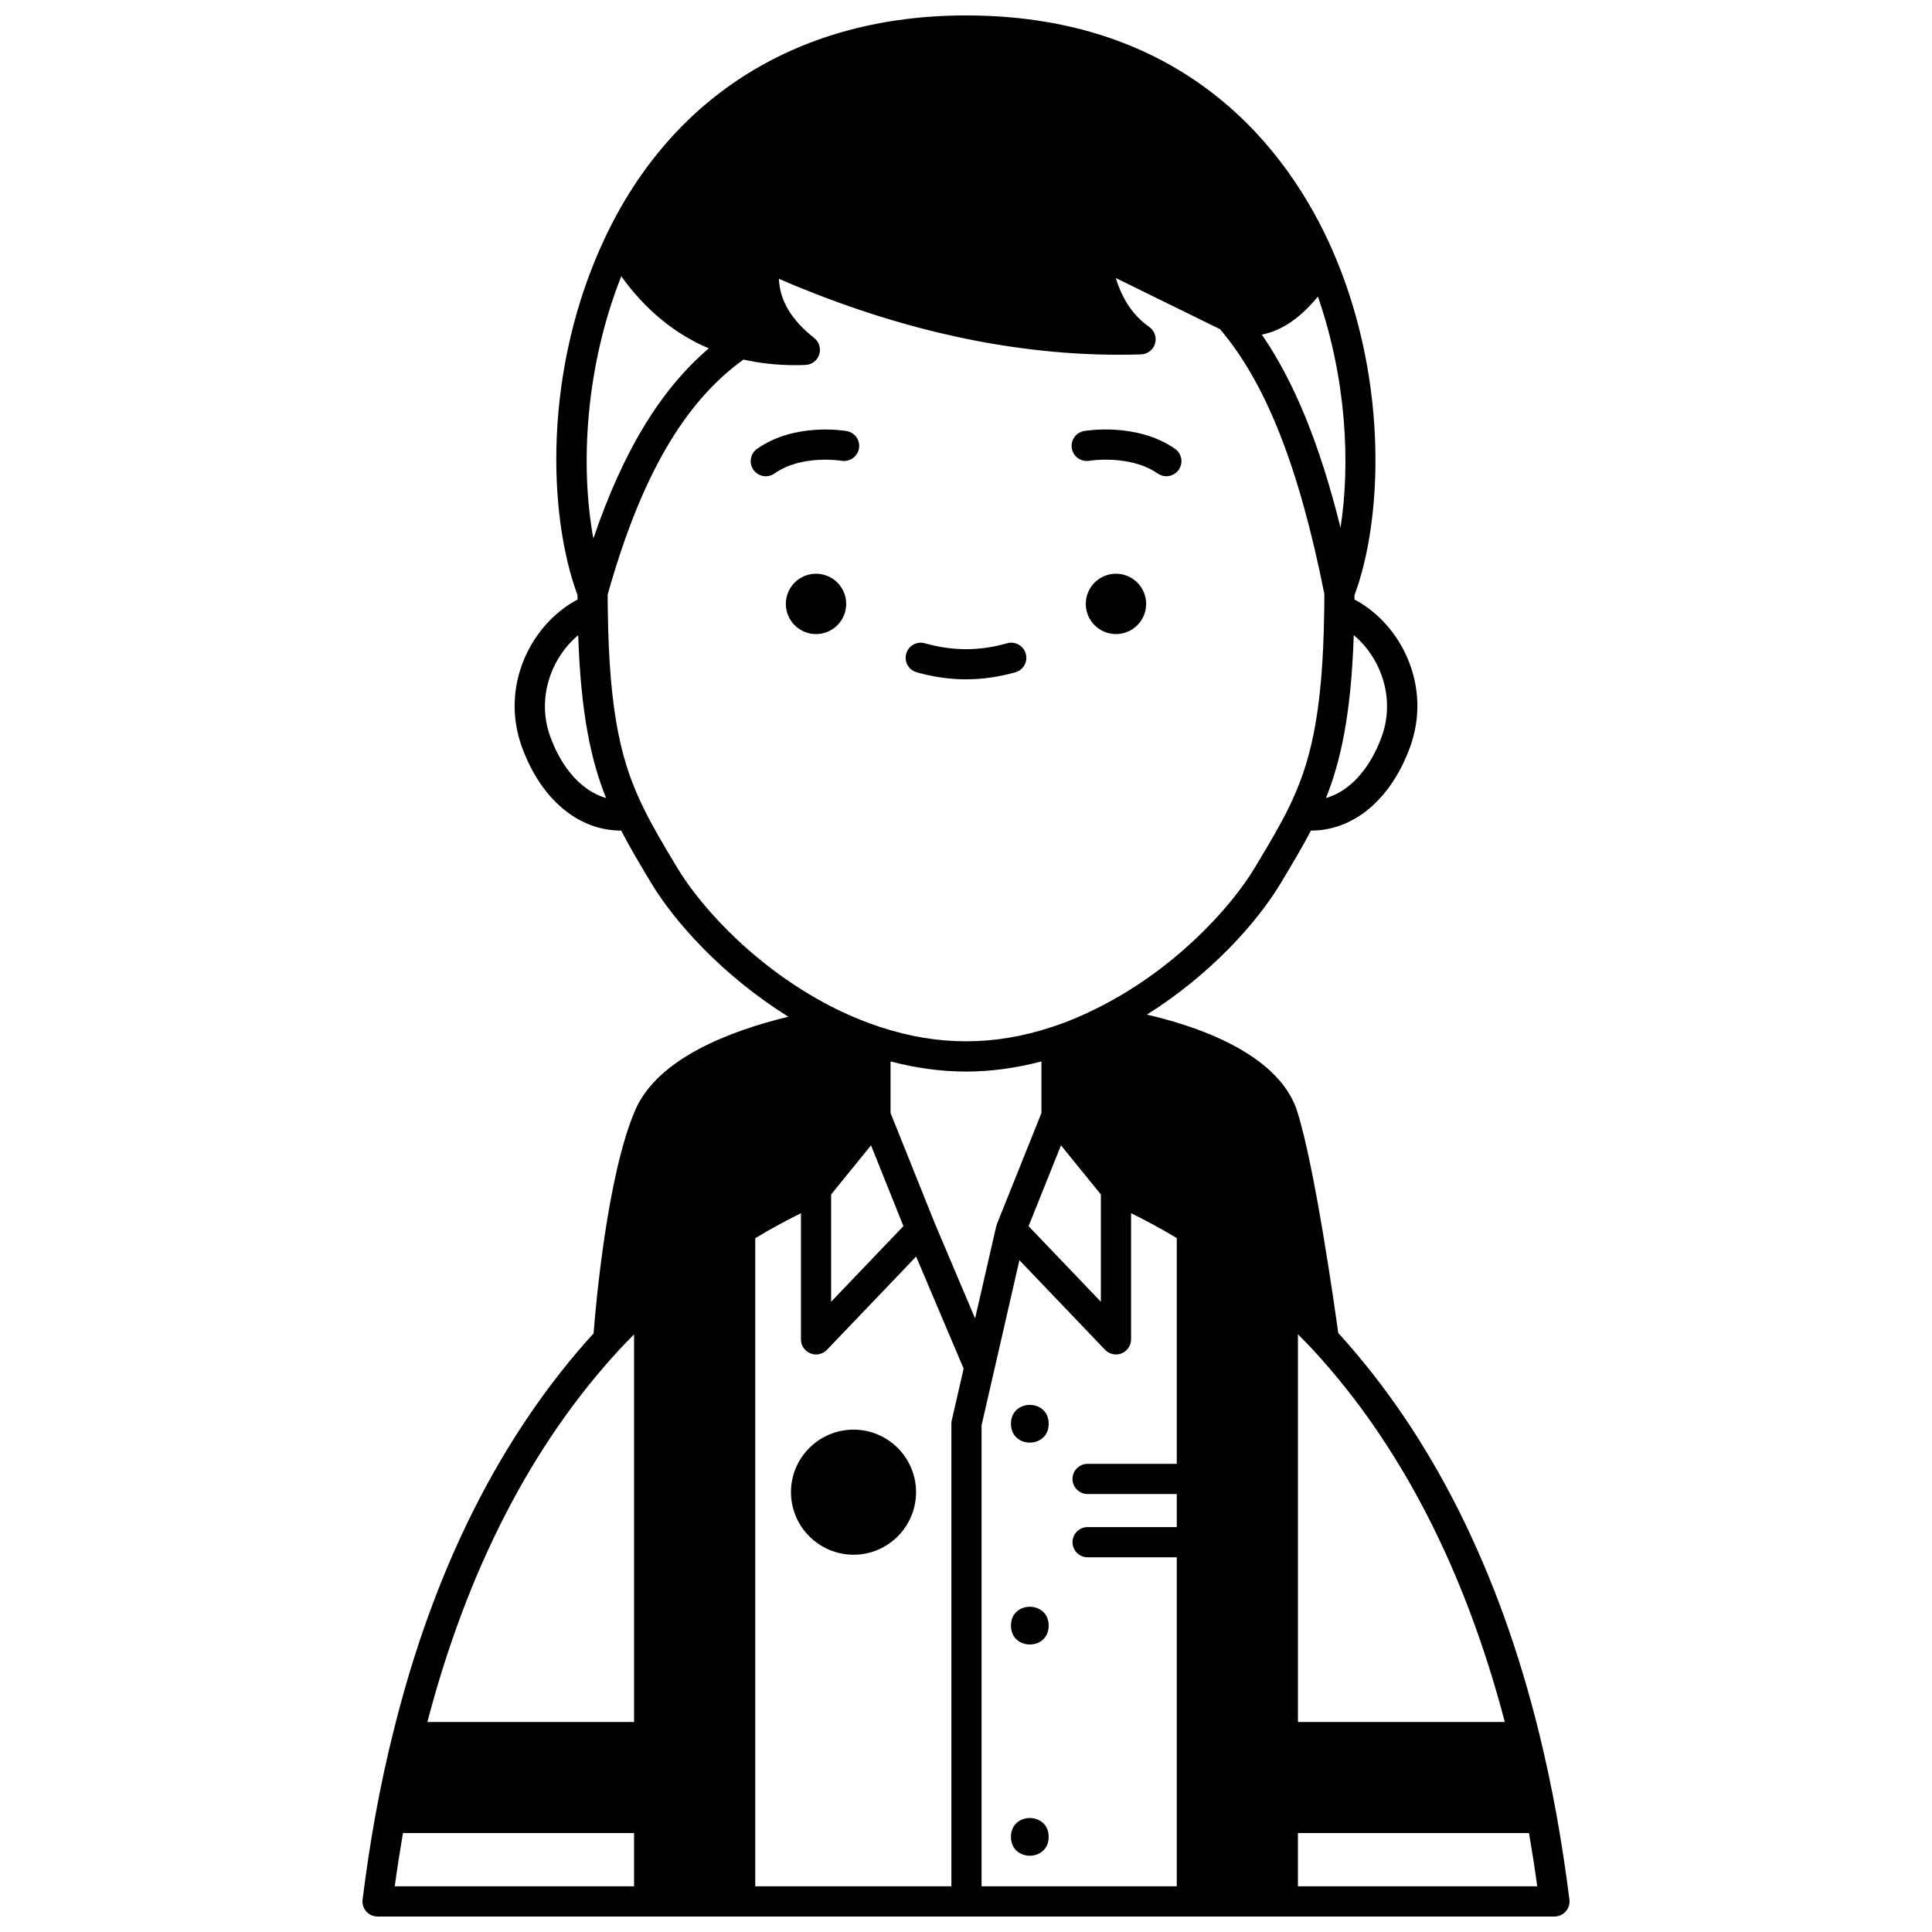 <?xml version="1.0" encoding="UTF-8"?>
<!-- Uploaded to: SVG Find, www.svgfind.com, Generator: SVG Find Mixer Tools -->
<svg width="800px" height="800px" version="1.1" viewBox="144 144 512 512" xmlns="http://www.w3.org/2000/svg">
 <defs>
  <clipPath id="a">
   <path d="m240 148.09h320v503.81h-320z"/>
  </clipPath>
 </defs>
 <path d="m447.74 304.04c0 4.418-3.582 7.996-8 7.996-4.414 0-7.996-3.578-7.996-7.996 0-4.418 3.582-7.996 7.996-7.996 4.418 0 8 3.578 8 7.996"/>
 <path d="m421.91 521.31c0 6.664-9.996 6.664-9.996 0s9.996-6.664 9.996 0"/>
 <path d="m421.91 574.81c0 6.664-9.996 6.664-9.996 0s9.996-6.664 9.996 0"/>
 <path d="m421.91 630.79c0 6.664-9.996 6.664-9.996 0 0-6.664 9.996-6.664 9.996 0"/>
 <path d="m368.25 304.04c0 4.418-3.578 7.996-7.996 7.996-4.418 0-7.996-3.578-7.996-7.996 0-4.418 3.578-7.996 7.996-7.996 4.418 0 7.996 3.578 7.996 7.996"/>
 <path d="m432.66 266.11c0.109-0.02 10.785-1.734 18.16 3.383 0.695 0.484 1.488 0.711 2.273 0.711 1.266 0 2.512-0.602 3.289-1.719 1.254-1.816 0.809-4.305-1.008-5.566-10.105-7.012-23.508-4.789-24.07-4.695-2.172 0.375-3.625 2.438-3.254 4.609 0.371 2.176 2.445 3.637 4.609 3.277z"/>
 <path d="m367.01 266.11c2.184 0.355 4.238-1.074 4.621-3.246 0.383-2.176-1.07-4.25-3.246-4.629-0.555-0.098-13.785-2.328-23.75 4.711-1.805 1.277-2.231 3.769-0.961 5.574 0.781 1.098 2.016 1.691 3.269 1.691 0.797 0 1.602-0.238 2.305-0.73 7.203-5.098 17.66-3.387 17.762-3.371z"/>
 <path d="m386.92 322.16c4.41 1.242 8.812 1.871 13.082 1.871 4.312 0 8.715-0.633 13.086-1.871 2.125-0.605 3.356-2.816 2.75-4.938-0.605-2.125-2.82-3.352-4.938-2.75-7.332 2.082-14.316 2.106-21.816 0-2.121-0.602-4.332 0.641-4.93 2.762-0.594 2.121 0.645 4.328 2.766 4.926z"/>
 <g clip-path="url(#a)">
  <path d="m556.52 625.07c-1.379-7.543-2.93-14.832-4.609-21.664-10.637-43.359-28.57-79.039-53.262-106.15-0.984-7.133-6.223-44.109-10.867-58.723-3.644-11.5-17.648-20.445-39.832-25.656 16.906-10.629 29.184-24.406 35.453-34.824l0.859-1.434c2.664-4.453 5.008-8.41 7.148-12.504h0.023c11.246 0 21.117-8.184 26.199-21.996 6.039-16.422-2.477-32.832-14.688-39.25 0-0.383 0.012-0.754 0.012-1.145 7.363-19.766 8.953-55.766-4.894-89.191-9.98-24.07-35.988-64.445-98.059-64.445-43.793 0-77.781 20.953-95.703 58.992-16.316 34.609-15.207 73.086-7.254 94.633 0 0.402 0.008 0.781 0.012 1.176-12.211 6.422-20.719 22.816-14.688 39.23 5.082 13.816 14.961 22 26.227 21.996h0.02c2.133 4.121 4.492 8.105 7.172 12.586l0.816 1.363c6.113 10.156 18.891 24.547 36.336 35.375-15.551 3.769-34.645 11.059-40.578 24.707-7.477 17.234-10.504 52.066-11.055 59.207-24.645 27.098-42.555 62.738-53.168 106.03-1.672 6.648-3.238 13.945-4.66 21.699-1.293 7.133-2.43 14.645-3.391 22.324-0.145 1.141 0.211 2.281 0.973 3.144 0.758 0.855 1.852 1.348 3 1.348h311.88c1.148 0 2.238-0.492 3-1.352 0.758-0.859 1.113-2.004 0.973-3.144-0.969-7.68-2.106-15.188-3.398-22.332zm-131.35-177.54 10.574 13.016v28.438l-19.16-20.039zm62.797 152.82v-102.77c1.324 1.344 2.652 2.688 3.941 4.078 23.258 25.176 40.316 58.41 50.883 98.688zm-67.973-161.39-11.789 29.395c-0.051 0.129-0.059 0.27-0.098 0.398-0.02 0.07-0.07 0.125-0.09 0.195l-5.606 24.445-10.641-25.102-11.762-29.332v-13.668c6.703 1.754 13.41 2.684 19.992 2.684s13.285-0.926 19.992-2.684zm-55.738 21.582 10.574-13.016 8.586 21.41-19.16 20.039zm-56.129 41.125c1.297-1.395 2.598-2.719 3.906-4.043v102.73h-54.781c10.562-40.277 27.621-73.508 50.875-98.684zm36.016-29.523c3.941-2.402 7.996-4.59 12.117-6.625v33.43c0 1.637 0.996 3.102 2.512 3.711 0.484 0.191 0.988 0.289 1.488 0.289 1.07 0 2.121-0.434 2.891-1.234l23.633-24.715 12.59 29.699-3.144 13.707c-0.066 0.293-0.102 0.59-0.102 0.895v122.59h-51.98v-171.75zm59.977 49.613 10.035-43.789 22.699 23.742c0.77 0.809 1.82 1.234 2.891 1.234 0.5 0 1.004-0.094 1.488-0.289 1.516-0.609 2.512-2.078 2.512-3.711v-33.434c4.102 2.019 8.152 4.199 12.117 6.594l-0.004 59.832h-23.633c-2.207 0-4 1.793-4 4s1.793 4 4 4h23.633v8.758h-23.633c-2.207 0-4 1.793-4 4s1.793 4 4 4h23.633v87.199h-51.738zm106-182.41c-3.184 8.652-8.559 14.383-14.723 16.145 3.965-9.945 6.676-22.391 7.363-43.176 6.965 5.781 11.219 16.539 7.359 27.031zm-10.867-55.496c-5.484-22.141-12.301-38.766-20.855-51.176 4.461-0.875 9.605-3.629 14.863-10.086 7.578 21.938 8.625 44.289 5.992 61.262zm-190.61-66.637c6.387 8.879 14.156 15.266 23.199 19.113-12.777 10.887-22.715 27.219-30.59 50.379-3.562-19.289-2.098-45.547 7.391-69.492zm-18.773 122.13c-3.856-10.484 0.395-21.227 7.359-27.012 0.695 20.812 3.41 33.246 7.387 43.152-6.172-1.77-11.559-7.492-14.746-16.141zm33.59 34.594-0.812-1.355c-3.102-5.191-5.781-9.668-8.074-14.398-5.625-11.402-9.18-24.215-9.504-52.879-0.031-1.219-0.031-2.461-0.031-3.734 8.738-31.102 20.211-50.953 35.988-62.277 4.293 0.961 8.852 1.477 13.641 1.477 0.918 0 1.848-0.016 2.781-0.055 1.672-0.062 3.125-1.16 3.648-2.75 0.52-1.586 0-3.336-1.312-4.375-6.062-4.812-9.121-9.895-9.375-15.707 33.039 14.297 65.305 21.008 95.988 20.035 1.715-0.055 3.207-1.203 3.699-2.848 0.492-1.648-0.121-3.422-1.52-4.414-4.188-2.961-7.055-7.098-8.883-12.977l27.613 13.547c12.168 14.27 20.973 36.605 27.66 70.18 0 1.336 0 2.629-0.035 3.961-0.324 28.566-3.863 41.391-9.465 52.816-2.312 4.688-4.973 9.148-8.066 14.312l-0.852 1.426c-6.496 10.797-21.309 27.012-41.68 37.199-4.043 2.039-8.121 3.738-12.125 5.051-15.281 5.043-30.176 5.051-45.5-0.008-3.648-1.18-7.336-2.68-11.27-4.582-20.793-10.188-35.898-26.652-42.516-37.645zm-72.668 255.84h61.238v14.113h-63.418c0.648-4.824 1.395-9.523 2.18-14.113zm237.17 14.113v-14.113h61.238c0.789 4.59 1.531 9.289 2.184 14.113z"/>
 </g>
 <path d="m370.21 522.87c-9.148 0-16.594 7.426-16.594 16.555 0 9.148 7.445 16.594 16.594 16.594 9.129 0 16.555-7.445 16.555-16.594-0.004-9.129-7.43-16.555-16.555-16.555z"/>
</svg>